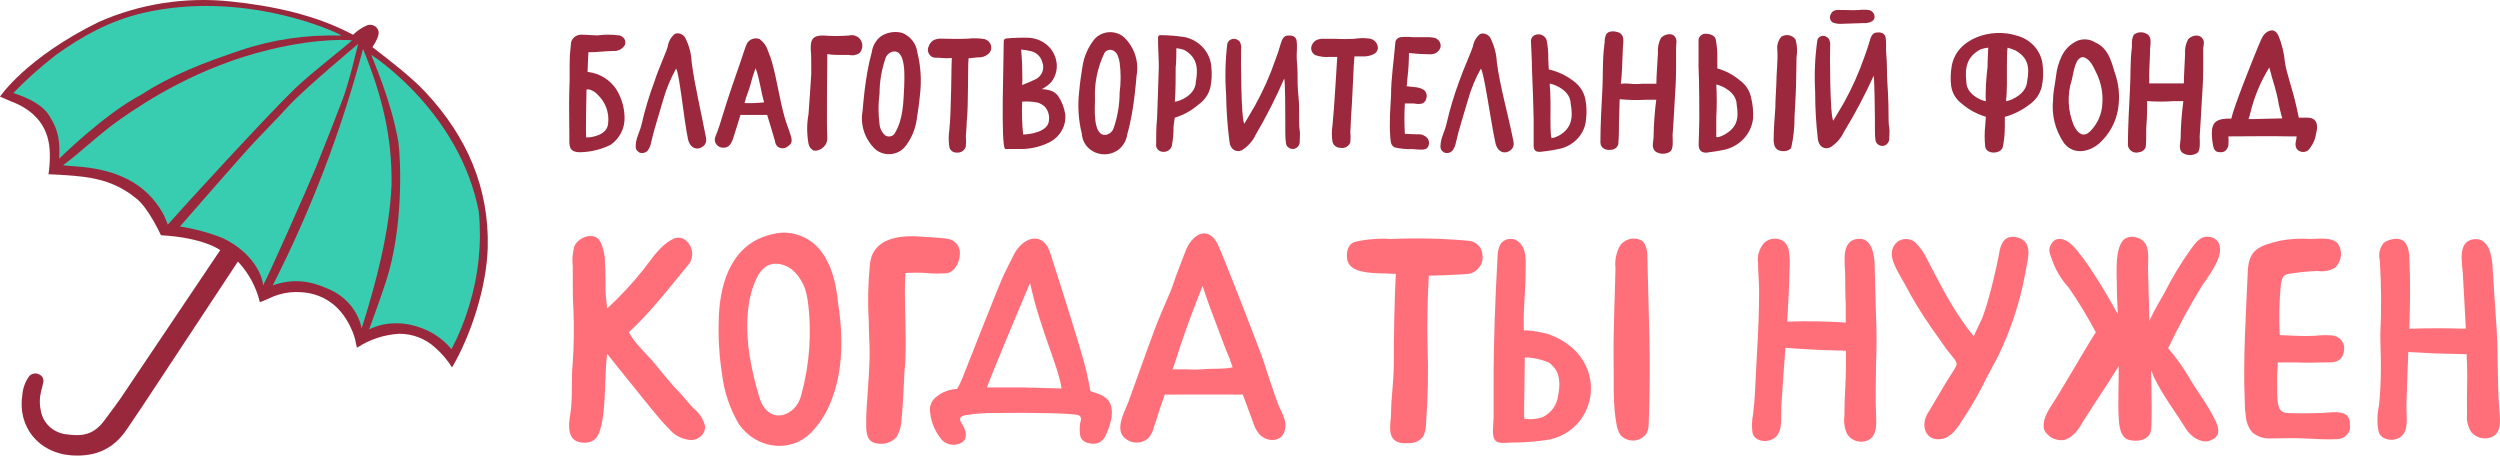 <?xml version="1.0" encoding="UTF-8"?> <svg xmlns="http://www.w3.org/2000/svg" width="246" height="45" viewBox="0 0 246 45" fill="none"><path d="M162.098 25.16C162.098 24.675 161.952 23.773 161.364 23.586C160.998 23.445 160.588 23.437 160.217 23.566C159.845 23.694 159.537 23.948 159.352 24.279C159.015 24.939 158.881 25.674 158.963 26.402C158.963 27.172 158.728 33.013 158.78 35.192C158.831 37.37 158.662 39.624 159.073 41.782C159.125 42.143 159.255 42.49 159.455 42.802C159.617 42.989 159.825 43.136 160.06 43.231C160.296 43.325 160.552 43.364 160.807 43.345C161.062 43.325 161.308 43.247 161.524 43.117C161.74 42.987 161.92 42.81 162.047 42.6C162.179 42.309 162.241 41.994 162.231 41.678C162.304 39.916 162.333 38.147 162.333 36.378C162.333 34.297 162.289 32.215 162.223 30.134C162.184 28.493 162.142 26.835 162.098 25.16Z" fill="#FF6F7A"></path><path d="M107.966 38.717L107.298 38.481C107.298 38.481 107.027 37.038 106.88 36.434C106.314 34.096 103.723 26.077 103.312 24.808C102.688 22.886 100.867 23.157 99.853 24.884C99.729 25.085 98.884 26.826 98.774 27.041C98.422 27.735 95.324 35.63 94.656 37.315C94.515 37.642 94.355 37.962 94.178 38.273C94.015 38.277 93.853 38.296 93.694 38.328C93.127 38.424 92.599 38.664 92.167 39.022C91.944 39.184 91.768 39.395 91.653 39.638C91.537 39.88 91.487 40.145 91.506 40.409C91.572 41.368 91.92 42.291 92.512 43.073C92.658 43.298 92.867 43.482 93.115 43.604C93.363 43.726 93.642 43.782 93.921 43.767C94.355 43.718 94.883 43.552 95.001 43.073C95.302 41.901 93.664 41.131 95.001 40.853C95.992 40.693 96.998 40.621 98.003 40.638H98.356C101.05 40.597 105.859 40.638 106.19 40.888C106.52 41.138 106.307 41.478 106.285 41.637C106.228 42.031 106.228 42.43 106.285 42.823C106.388 43.649 107.614 43.795 108.099 43.573C108.387 43.434 108.619 43.21 108.759 42.934C109.251 41.922 109.883 40.097 108.869 39.202C108.605 38.986 108.298 38.821 107.966 38.717ZM100.786 38.127C98.928 38.127 97.115 38.127 97.115 38.127C97.732 36.4 101.359 27.832 101.359 27.832C102.291 32.258 104.149 36.046 104.457 38.224C104.171 38.224 102.379 38.162 100.786 38.127Z" fill="#FF6F7A"></path><path d="M125.895 40.076C125.506 39.202 124.426 35.824 124.162 35.033C123.354 32.875 120.403 25.258 119.852 24.093C119.023 22.338 117.562 22.754 116.739 24.495C116.644 24.703 116.005 26.445 115.91 26.66C115.631 27.353 115.455 27.985 115.176 28.678C114.647 29.92 114.096 31.155 113.619 32.417C113.002 34.041 111.343 38.73 111.013 39.604C110.682 40.478 109.919 41.796 110.381 42.74C110.508 42.953 110.684 43.136 110.898 43.273C111.111 43.411 111.356 43.5 111.612 43.534C111.868 43.567 112.128 43.544 112.374 43.467C112.619 43.389 112.841 43.259 113.024 43.087C113.289 42.767 113.472 42.395 113.56 41.998C113.737 41.408 114.588 38.841 114.61 38.827C114.632 38.813 122.246 38.827 122.297 38.827L123.376 41.755C123.493 42.111 123.68 42.443 123.927 42.733C124.566 43.427 125.829 43.565 126.306 42.663C126.503 42.242 126.542 41.77 126.416 41.325C126.281 40.895 126.107 40.477 125.895 40.076ZM121.262 36.163C121.254 36.167 121.245 36.169 121.236 36.169C121.227 36.169 121.219 36.167 121.211 36.163C120.249 36.351 119.25 36.233 118.274 36.344C117.785 36.376 117.294 36.376 116.805 36.344C116.328 36.344 115.858 36.344 115.381 36.344C115.689 35.511 115.939 34.672 116.218 33.833C116.864 31.918 117.584 30.017 118.333 28.137C118.81 29.615 119.36 31.072 119.918 32.521C120.168 33.167 120.388 33.819 120.653 34.464C120.891 34.991 121.097 35.531 121.269 36.08C121.278 36.093 121.282 36.108 121.28 36.123C121.279 36.138 121.273 36.152 121.262 36.163Z" fill="#FF6F7A"></path><path d="M184.616 31.564C184.543 29.74 184.528 27.978 184.469 26.153C184.469 25.21 184.22 23.378 182.854 23.496C181.129 23.628 181.54 25.827 181.562 26.916C181.584 28.006 181.562 28.963 181.621 29.983V31.738C179.703 31.61 177.779 31.58 175.857 31.648C175.967 29.976 176.055 28.304 176.085 26.625C176.14 25.959 176.118 25.289 176.019 24.627C175.96 24.311 175.801 24.018 175.564 23.788C175.284 23.576 174.931 23.468 174.573 23.484C174.214 23.501 173.875 23.641 173.618 23.878C173.366 24.154 173.18 24.477 173.073 24.827C172.965 25.176 172.938 25.543 172.994 25.904C172.994 26.771 173.082 27.638 173.097 28.505C173.097 30.586 173.016 32.612 172.891 34.658C172.803 36.004 172.766 37.357 172.686 38.709C172.641 39.403 172.59 40.097 172.502 40.756C172.384 41.358 172.364 41.973 172.443 42.58C172.664 43.607 174.499 43.732 175.035 42.58C175.38 41.887 175.233 40.728 175.285 39.937C175.402 38.03 175.549 36.129 175.688 34.221C176.826 34.325 177.979 34.367 179.132 34.436C179.132 34.436 180.6 34.485 181.643 34.513C181.643 34.977 181.643 35.442 181.643 35.9C181.643 37.662 181.481 39.105 181.488 40.971C181.412 41.556 181.503 42.151 181.753 42.691C181.909 42.959 182.148 43.176 182.438 43.311C182.728 43.446 183.055 43.494 183.375 43.448C184.763 43.239 184.645 41.776 184.601 40.735C184.528 39.105 184.601 37.475 184.601 35.879C184.653 34.45 184.675 33 184.616 31.564Z" fill="#FF6F7A"></path><path d="M218.058 25.952C218.646 24.814 218.675 23.51 217.427 23.309C216.553 23.163 216.105 23.815 215.599 24.488C214.628 25.843 213.767 27.264 213.022 28.741C212.508 29.622 211.935 30.621 211.502 31.571C211.443 29.642 211.392 27.79 211.363 26.334C211.363 25.404 211.642 23.843 210.393 23.42C208.022 22.629 208.264 26.008 208.294 27.998C208.294 28.977 208.352 29.941 208.389 30.912C207.258 28.831 205.151 25.307 203.874 24.093C203.191 23.441 202.361 23.26 201.906 23.919C201.451 24.578 201.708 24.925 201.906 25.522C202.253 26.543 202.815 27.486 203.558 28.297C204.541 29.719 205.436 31.195 206.238 32.716C206.179 32.626 203.602 37.107 202.339 39.153C201.796 40.034 200.871 41.158 201.143 42.275C201.298 42.609 201.56 42.888 201.892 43.073C202.224 43.258 202.609 43.341 202.993 43.309C203.793 43.198 204.461 42.379 204.814 41.741C205.166 41.103 207.236 38.05 208.485 36.025C208.485 37.724 208.396 40.076 208.485 41.144C208.543 42.414 208.822 43.114 209.52 43.295C210.217 43.475 211.524 43.392 211.664 42.282C211.759 41.533 211.73 39.188 211.664 36.399C211.796 36.725 211.921 37.093 212.082 37.377C212.86 38.959 214.197 40.735 215.085 42.178C215.555 42.955 216.553 43.607 217.324 43.392C218.55 43.052 218.389 42.185 217.985 41.366C217.038 39.459 216.37 38.827 215.246 36.878C214.688 35.959 214.052 35.085 213.345 34.263C214.36 32.127 215.493 30.044 216.737 28.019C217.231 27.362 217.673 26.671 218.058 25.952Z" fill="#FF6F7A"></path><path d="M66.83 38.578C65.971 37.725 65.185 36.684 64.407 35.755C63.629 34.825 62.403 33.729 61.874 32.689C62.595 32.029 63.279 31.334 63.922 30.608C65.428 28.943 67.38 26.445 67.814 25.96C68.055 25.61 68.158 25.191 68.106 24.776C68.053 24.362 67.849 23.978 67.527 23.691C67.345 23.52 67.106 23.414 66.85 23.391C66.594 23.369 66.338 23.43 66.125 23.566C64.914 24.218 64.15 25.453 63.357 26.466C62.261 27.845 61.056 29.144 59.752 30.351C59.752 30.351 59.576 28.894 59.583 28.617C59.583 27.736 59.583 26.848 59.532 25.96C59.55 25.206 59.392 24.457 59.069 23.767C58.468 22.713 56.867 23.351 56.507 24.26C56.335 24.901 56.285 25.566 56.36 26.223C56.36 26.681 56.36 27.132 56.36 27.611C56.36 28.52 56.36 29.421 56.419 30.323C56.5 32.141 56.478 33.961 56.353 35.776C56.191 37.226 56.368 39.168 56.133 40.625C55.927 41.867 55.714 43.58 57.535 43.566C58.394 43.566 58.834 43.074 59.062 42.276C59.686 40.125 59.437 37.177 59.745 34.811C60.626 35.921 61.5 37.031 62.403 38.127C63.306 39.224 64.826 41.221 65.853 42.22C66.115 42.542 66.447 42.805 66.828 42.992C67.208 43.179 67.627 43.285 68.056 43.303C68.416 43.285 68.755 43.138 69.003 42.891C69.252 42.645 69.391 42.318 69.392 41.977C69.234 41.265 68.822 40.626 68.225 40.167C67.792 39.723 67.285 39.036 66.83 38.578Z" fill="#FF6F7A"></path><path d="M198.434 23.343C197.428 23.128 196.965 23.745 196.782 24.592C196.451 26.437 195.512 30.454 194.895 31.626C194.777 31.855 194.219 33.083 194.219 33.083C192.384 30.898 190.996 28.137 189.697 25.646C189.402 24.987 188.987 24.381 188.471 23.857C188.25 23.668 187.97 23.552 187.674 23.526C187.378 23.499 187.08 23.564 186.826 23.711C186.641 23.832 186.487 23.99 186.373 24.173C186.258 24.356 186.188 24.561 186.165 24.772C186.019 25.75 186.988 27.096 187.421 27.942C188.213 29.448 189.103 30.905 190.086 32.306C190.571 33 191.077 33.693 191.554 34.387C191.98 34.97 192.692 35.587 192.501 35.983C192.311 36.378 191.995 36.829 191.819 37.106C191.084 38.279 190.416 39.486 189.69 40.665C188.963 41.844 189.447 43.44 191.018 43.204C191.988 43.051 192.582 42.15 193.045 41.421C193.748 40.371 194.392 39.288 194.976 38.175C195.497 37.106 196.07 36.094 196.62 35.039C197.856 32.485 198.744 29.792 199.263 27.027C199.425 25.785 200.269 23.745 198.434 23.343Z" fill="#FF6F7A"></path><path d="M82.314 28.637C81.976 26.507 81.022 23.989 78.709 23.184C77.873 22.86 76.947 22.804 76.073 23.025C75.752 23.099 75.436 23.192 75.126 23.302C71.683 24.572 70.758 28.408 70.721 31.627C70.67 33.369 70.781 35.112 71.052 36.837C71.257 38.54 71.81 40.189 72.681 41.693C74.319 44.134 77.747 44.675 79.818 42.56C80.63 41.72 81.267 40.743 81.697 39.681C83.034 36.476 82.975 32.966 82.431 29.559C82.431 29.268 82.365 28.956 82.314 28.637ZM78.819 38.966C78.698 39.443 78.444 39.881 78.085 40.236C76.793 41.436 75.214 40.929 74.7 39.022C74.308 37.73 73.999 36.416 73.775 35.088C73.394 32.667 73.335 29.663 74.473 27.326C74.899 26.452 75.618 25.779 76.734 25.987C77.968 26.216 78.702 27.18 79.179 28.297C79.325 28.75 79.431 29.214 79.495 29.684C79.893 32.791 79.664 35.941 78.819 38.966Z" fill="#FF6F7A"></path><path d="M152.421 32.897C151.687 32.654 149.947 32.397 149.954 32.557C149.851 30.587 150.13 28.603 150.123 26.626C150.123 25.745 150.255 24.503 149.484 23.851C149.356 23.72 149.197 23.621 149.019 23.562C148.841 23.503 148.651 23.487 148.465 23.513C148.279 23.54 148.102 23.609 147.951 23.715C147.8 23.821 147.678 23.961 147.597 24.121C147.437 24.476 147.357 24.859 147.362 25.245C147.127 29.47 146.959 33.702 146.973 37.933C146.973 38.884 146.973 39.841 146.973 40.791C146.973 41.298 146.915 41.797 146.907 42.304C146.907 42.657 146.907 43.122 147.186 43.393C147.465 43.663 148.141 43.573 148.574 43.552C149.892 43.558 151.209 43.456 152.509 43.247C153.203 43.091 153.856 42.8 154.425 42.393C154.993 41.986 155.466 41.471 155.813 40.882C156.455 39.803 156.688 38.55 156.475 37.329C156.261 36.108 155.613 34.992 154.638 34.166C153.987 33.619 153.236 33.189 152.421 32.897ZM153.309 38.974C153.256 39.414 153.088 39.834 152.82 40.197C152.552 40.561 152.193 40.855 151.775 41.055C151.208 41.245 150.599 41.295 150.006 41.201C149.932 41.201 150.006 38.294 150.006 38.058C150.006 37.024 150.042 36.199 150.042 35.165C150.881 35.185 151.706 35.369 152.465 35.706C152.64 35.846 152.798 36.005 152.935 36.178C153.559 36.907 153.5 38.072 153.309 38.974Z" fill="#FF6F7A"></path><path d="M229.555 40.562C228.061 40.679 226.56 40.704 225.062 40.639C224.034 40.555 224.071 39.737 224.063 37.17C224.063 36.976 224.144 35.845 224.137 35.658C224.137 35.658 224.981 35.658 225.825 35.658C227.176 35.727 227.889 35.658 229.32 35.658C230.179 35.658 230.62 35.165 230.664 34.381C230.682 34.205 230.661 34.026 230.602 33.858C230.543 33.69 230.447 33.535 230.32 33.404C230.193 33.273 230.039 33.169 229.866 33.098C229.694 33.028 229.508 32.992 229.32 32.994C228.808 32.965 228.295 32.981 227.786 33.042C227.172 33.074 226.557 33.074 225.943 33.042L224.328 32.973C224.246 31.354 224.278 29.732 224.423 28.117C224.563 26.993 224.761 26.98 225.892 26.855C226.604 26.75 227.322 26.688 228.043 26.667C228.631 26.756 229.233 26.648 229.746 26.362C230.072 26.062 230.281 25.666 230.341 25.24C230.401 24.814 230.308 24.381 230.076 24.01C229.511 23.268 228.087 23.532 227.264 23.511C226.302 23.448 225.334 23.504 224.386 23.677C222.279 24.177 221.273 24.565 221.185 26.681C221.002 30.878 220.708 35.353 220.884 39.452C220.884 40.146 220.936 40.625 221.002 41.069C221.052 41.596 221.261 42.1 221.604 42.519C222.05 42.923 222.645 43.147 223.263 43.143C224.592 43.143 225.59 43.081 226.758 43.143C227.925 43.205 229.35 43.268 229.922 43.212C230.109 43.216 230.295 43.181 230.467 43.111C230.638 43.04 230.791 42.935 230.916 42.804C231.041 42.672 231.134 42.516 231.19 42.347C231.245 42.178 231.261 42 231.236 41.825C231.244 40.826 230.737 40.521 229.555 40.562Z" fill="#FF6F7A"></path><path d="M93.254 26.874C94.128 26.611 94.509 25.528 94.451 24.752C94.424 24.424 94.275 24.115 94.031 23.881C93.786 23.648 93.461 23.504 93.114 23.475C92.571 23.399 91.352 23.336 90.809 23.295C88.768 23.121 86.609 23.35 85.831 25.057C85.7 25.401 85.618 25.76 85.589 26.125C85.412 27.97 85.378 29.825 85.486 31.675C85.486 32.806 85.589 33.936 85.567 35.067C85.545 36.198 85.472 37.356 85.391 38.494C85.31 39.632 85.207 40.776 85.237 41.907C85.237 42.601 85.325 43.482 86.206 43.62C86.574 43.708 86.961 43.694 87.321 43.581C87.681 43.468 88 43.26 88.239 42.982C88.545 42.434 88.708 41.826 88.717 41.206C88.856 39.937 88.878 38.64 88.966 37.37C88.966 36.676 89.062 36.031 89.091 35.365C89.216 32.535 88.937 29.698 89.091 26.867C89.785 26.82 90.482 26.82 91.176 26.867C91.867 26.934 92.563 26.936 93.254 26.874Z" fill="#FF6F7A"></path><path d="M144.426 23.683C141.92 23.462 139.401 23.406 136.886 23.517C135.704 23.44 134.516 23.531 133.362 23.788C132.628 23.996 132.503 24.745 132.54 25.348C132.613 26.652 134.229 26.805 135.337 26.881C135.506 26.881 137.349 26.937 137.349 26.951C137.209 29.545 137.151 33.09 137.151 35.712C137.151 37.565 136.886 39.098 136.879 40.686C136.879 41.553 136.416 43.066 137.569 43.51C137.892 43.613 138.237 43.644 138.575 43.6C138.859 43.621 139.143 43.572 139.401 43.458C139.658 43.343 139.88 43.168 140.043 42.948C140.227 42.545 140.322 42.11 140.322 41.671C140.514 39.086 140.563 36.492 140.469 33.902C140.425 31.661 140.469 29.379 140.594 27.131C140.594 27.131 144.265 27.034 144.72 26.909C145.119 26.77 145.452 26.502 145.662 26.153C145.872 25.804 145.944 25.396 145.865 25.002C145.839 24.653 145.677 24.326 145.412 24.083C145.147 23.84 144.796 23.698 144.426 23.683Z" fill="#FF6F7A"></path><path d="M245.943 40.45C245.818 38.862 245.796 37.266 245.766 35.67C245.766 34.283 245.715 32.84 245.605 31.432C245.465 29.642 245.385 27.915 245.26 26.132C245.194 25.209 244.907 23.426 243.52 23.53C241.78 23.655 242.272 25.813 242.338 26.881C242.404 27.95 242.455 28.886 242.507 29.885L242.639 32.348C240.818 32.285 238.828 32.285 237.081 32.348C237.154 30.003 237.191 27.665 237.081 25.334C237.071 25.102 237.044 24.87 237 24.64C236.817 23.787 236.31 23.253 235.15 23.607C234.932 23.667 234.73 23.768 234.555 23.905C234.36 24.141 234.224 24.417 234.158 24.71C234.092 25.003 234.097 25.307 234.174 25.598C234.323 28.016 234.34 30.441 234.225 32.861C234.225 34.047 234.298 35.24 234.276 36.427C234.276 37.419 234.21 38.896 234.093 39.895C233.906 40.74 233.891 41.611 234.049 42.462C234.306 43.482 236.149 43.607 236.64 42.462C236.956 41.768 236.773 40.63 236.795 39.847C236.839 38.112 236.912 36.378 236.978 34.637C237.852 34.692 238.726 34.727 239.599 34.776C239.599 34.776 241.604 34.824 242.609 34.852H242.72C242.72 35.143 242.72 35.435 242.756 35.719C242.815 37.446 242.712 38.868 242.756 40.693C242.696 41.272 242.808 41.856 243.079 42.379C243.252 42.643 243.502 42.854 243.799 42.986C244.096 43.117 244.428 43.164 244.753 43.121C246.207 42.906 246.031 41.477 245.943 40.45Z" fill="#FF6F7A"></path><path d="M122.442 12.182L123.478 10.411C124.286 8.963 124.96 7.452 125.493 5.894C125.689 5.38 125.867 4.867 126.016 4.327C126.119 3.972 126.277 3.538 126.66 3.503C127.042 3.468 127.528 3.503 127.593 4.034C127.658 4.566 127.593 5.026 127.593 5.522C127.593 6.018 127.677 6.594 127.677 7.125C127.677 7.913 127.677 8.701 127.77 9.489C127.863 10.278 127.817 11.039 127.835 11.819C127.835 12.164 127.835 12.5 127.891 12.837C127.947 13.174 127.891 13.598 127.891 13.917C127.901 14.068 127.86 14.217 127.774 14.345C127.689 14.472 127.563 14.57 127.416 14.626C127.322 14.655 127.222 14.665 127.124 14.653C127.026 14.642 126.931 14.61 126.847 14.56C126.764 14.511 126.692 14.444 126.639 14.365C126.586 14.286 126.551 14.196 126.538 14.103C126.493 13.765 126.472 13.425 126.473 13.085C126.473 12.695 126.473 12.306 126.473 11.916C126.473 11.03 126.473 8.143 126.37 7.727C125.549 9.62 124.612 11.465 123.562 13.253C123.273 13.878 122.8 14.41 122.2 14.785C121.63 15.033 121.089 14.706 120.987 14.006C120.785 12.454 120.673 10.893 120.651 9.33C120.529 7.662 120.567 5.988 120.763 4.327C120.782 4.24 120.82 4.159 120.874 4.088C120.928 4.016 120.997 3.956 121.077 3.911C121.157 3.866 121.245 3.837 121.337 3.827C121.429 3.816 121.523 3.823 121.612 3.848C121.78 3.903 121.924 4.009 122.022 4.149C122.117 4.359 122.152 4.588 122.125 4.814C122.097 5.496 122.106 11.703 122.442 12.182Z" fill="#9B283D"></path><path d="M183.942 0.996C184.106 1.043 184.247 1.143 184.341 1.279C184.435 1.415 184.475 1.578 184.455 1.74C184.427 1.868 184.355 1.983 184.25 2.067C183.991 2.23 183.681 2.302 183.372 2.271L181.282 2.342C180.965 2.37 180.646 2.328 180.349 2.218C180.226 2.139 180.135 2.021 180.092 1.886C180.05 1.75 180.058 1.605 180.116 1.474C180.167 1.323 180.264 1.191 180.396 1.093C180.577 0.996 180.787 0.958 180.993 0.987H181.674C182.091 1.009 182.508 1.009 182.925 0.987C183.262 0.941 183.605 0.944 183.942 0.996Z" fill="#9B283D"></path><path d="M157.854 4.556C157.854 4.441 157.854 4.326 157.9 4.219C157.874 3.914 157.936 3.608 158.078 3.334C158.311 3.024 158.852 3.05 159.207 3.166C159.925 3.414 159.72 4.157 159.692 4.698C159.645 5.583 159.617 7.354 159.487 8.24C159.796 8.203 160.11 8.203 160.42 8.24C160.807 8.28 161.198 8.28 161.586 8.24C162.053 8.24 162.986 8.24 162.986 8.24C162.986 7.496 163.107 5.973 163.144 5.202C163.096 4.699 163.196 4.193 163.434 3.741C163.685 3.431 164.413 3.174 164.759 3.546C165.104 3.918 164.908 4.352 164.926 4.706C164.926 5.406 164.926 6.097 164.926 6.796C164.926 7.912 164.843 9.037 164.777 10.153C164.712 11.268 164.675 12.11 164.581 13.305C164.581 13.677 164.703 14.696 164.329 14.926C164.123 15.06 163.879 15.131 163.629 15.131C163.38 15.131 163.136 15.06 162.93 14.926C162.454 14.572 162.696 13.961 162.715 13.491C162.715 12.411 162.827 10.897 162.976 9.816C162.976 9.816 162.249 9.816 161.997 9.816C161.122 9.863 160.246 9.845 159.375 9.763C159.375 9.896 159.319 11.454 159.309 12.021C159.3 12.588 159.309 13.385 159.253 14.014C159.259 14.189 159.195 14.361 159.074 14.493C158.953 14.626 158.784 14.711 158.6 14.731C158.031 14.846 157.48 14.581 157.48 14.014C157.48 12.305 157.592 10.259 157.686 8.559C157.742 7.319 157.676 5.911 157.854 4.556Z" fill="#9B283D"></path><path d="M70.375 13.5C70.693 12.738 70.926 11.95 71.168 11.162C71.7 9.435 72.27 7.779 72.867 6.079C73.221 5.06 73.333 4.608 73.52 4.245C73.638 4.051 73.825 3.904 74.047 3.829C74.269 3.754 74.513 3.757 74.733 3.838C75.129 4.121 75.417 4.519 75.554 4.972C75.722 5.358 75.863 5.754 75.974 6.158C76.468 7.929 76.702 9.745 77.206 11.543C77.383 12.171 77.607 12.676 77.803 13.314C77.999 13.951 77.887 14.146 77.523 14.403C77.381 14.524 77.196 14.591 77.005 14.591C76.814 14.591 76.629 14.524 76.487 14.403C76.354 14.249 76.273 14.061 76.254 13.863C76.207 13.641 75.489 11.312 75.489 11.312C74.938 11.312 73.483 11.312 72.857 11.312C72.857 11.312 72.307 13.136 72.13 13.65C71.952 14.164 71.71 14.536 71.197 14.536C71.062 14.541 70.929 14.515 70.807 14.46C70.686 14.406 70.581 14.324 70.5 14.222C70.419 14.12 70.365 14.001 70.344 13.875C70.322 13.749 70.333 13.621 70.375 13.5ZM74.35 6.707C74.136 7.269 73.958 7.843 73.819 8.425C73.678 8.903 73.604 9.045 73.445 9.515C73.389 9.683 73.259 10.143 73.259 10.143C73.903 10.164 74.549 10.141 75.19 10.072C74.873 9.036 74.742 7.708 74.35 6.707Z" fill="#9B283D"></path><path d="M138.995 14.669C138.398 14.696 137.801 14.639 137.222 14.501C136.877 14.288 136.849 14.058 136.802 13.465C136.699 12.163 136.802 10.737 136.877 9.444C136.877 7.673 137.166 5.902 137.297 4.228C137.296 4.094 137.346 3.963 137.436 3.86C137.526 3.756 137.652 3.686 137.791 3.661C138.203 3.618 138.62 3.618 139.032 3.661C139.443 3.661 139.863 3.661 140.282 3.661C140.596 3.642 140.911 3.669 141.216 3.741C141.408 3.813 141.568 3.948 141.664 4.122C141.76 4.296 141.786 4.497 141.738 4.689C141.669 4.886 141.535 5.057 141.354 5.175C141.174 5.293 140.959 5.353 140.74 5.344C140.038 5.34 139.337 5.298 138.64 5.22C138.64 6.049 138.59 6.876 138.491 7.7C138.491 7.956 138.416 8.488 138.416 8.488L139.349 8.585C139.638 8.618 139.914 8.719 140.152 8.877C140.257 8.983 140.331 9.113 140.366 9.255C140.4 9.397 140.394 9.545 140.348 9.683C140.33 9.788 140.287 9.886 140.222 9.972C140.157 10.058 140.073 10.129 139.975 10.179C139.7 10.25 139.41 10.25 139.135 10.179H138.64H138.239C138.178 11.176 138.178 12.175 138.239 13.172L139.461 13.217C139.653 13.196 139.848 13.223 140.026 13.294C140.204 13.366 140.36 13.479 140.478 13.624C140.569 13.756 140.618 13.909 140.618 14.067C140.618 14.224 140.569 14.378 140.478 14.51C140.245 14.784 139.863 14.722 139.545 14.713L138.995 14.669Z" fill="#9B283D"></path><path d="M56.062 5.928C56.062 5.415 56.127 4.892 56.174 4.378C56.173 4.25 56.199 4.122 56.251 4.004C56.303 3.885 56.379 3.777 56.476 3.687C56.572 3.597 56.687 3.526 56.813 3.479C56.94 3.432 57.074 3.41 57.21 3.413C57.732 3.413 58.255 3.475 58.778 3.484C59.495 3.387 60.224 3.387 60.942 3.484C61.042 3.505 61.136 3.544 61.22 3.601C61.303 3.657 61.373 3.729 61.426 3.811C61.48 3.894 61.514 3.986 61.529 4.082C61.544 4.178 61.538 4.276 61.511 4.37C61.411 4.577 61.246 4.749 61.04 4.865C60.833 4.981 60.594 5.033 60.354 5.016C59.589 5.016 58.638 5.158 57.9 5.14C57.9 5.14 57.807 6.911 57.816 7.071C58.135 7.114 58.447 7.188 58.749 7.292C59.245 7.478 59.697 7.757 60.075 8.113C60.454 8.469 60.752 8.895 60.952 9.364C61.278 10.062 61.449 10.815 61.455 11.578C61.469 12.09 61.355 12.598 61.121 13.06C60.888 13.522 60.542 13.925 60.112 14.235C59.182 14.703 58.15 14.958 57.098 14.979C55.969 14.979 56.016 14.394 56.025 13.482C56.025 11.897 55.969 10.321 56.025 8.744C56.081 7.806 56.034 6.867 56.062 5.928ZM57.695 13.527C58.348 13.527 59.776 13.252 59.841 12.127C59.903 11.61 59.84 11.086 59.658 10.595C59.475 10.104 59.177 9.659 58.787 9.293C58.572 9.045 58.022 8.7 57.714 8.815C57.714 8.815 57.602 13.527 57.695 13.527Z" fill="#9B283D"></path><path d="M151.555 14.943C151.154 14.943 150.911 14.864 150.911 14.297C150.911 14.297 150.911 12.295 150.911 11.729C150.911 11.312 150.809 7.947 150.743 6.69C150.743 5.804 150.678 4.989 150.65 4.139C150.635 4.052 150.64 3.962 150.663 3.877C150.686 3.791 150.727 3.71 150.784 3.64C150.84 3.569 150.911 3.511 150.993 3.467C151.074 3.424 151.164 3.396 151.256 3.387C151.458 3.357 151.664 3.399 151.835 3.503C152.007 3.607 152.133 3.767 152.189 3.953C152.312 4.557 152.365 5.172 152.348 5.786C152.348 6.008 152.404 6.831 152.404 6.831C153.273 7.031 154.085 7.408 154.783 7.938C155.415 8.376 155.848 9.025 155.996 9.754C156.124 10.393 156.149 11.047 156.071 11.693C156.031 12.378 155.762 13.033 155.302 13.562C154.842 14.091 154.215 14.466 153.514 14.633C152.712 14.802 152.106 14.89 151.555 14.943ZM152.488 8.231C152.581 9.231 152.581 10.639 152.563 11.631C152.563 11.985 152.563 13.119 152.637 13.509C152.637 13.695 153.207 13.447 153.403 13.34C154.653 12.632 154.811 11.569 154.55 10.161C154.513 8.966 153.132 8.355 152.544 8.231H152.488Z" fill="#9B283D"></path><path d="M167.893 15.023C167.492 15.023 167.147 14.873 167.147 14.209C167.147 14.209 167.212 12.225 167.212 11.658C167.212 11.242 167.212 7.877 167.137 6.619C167.137 5.734 167.137 4.919 167.137 4.069C167.126 3.98 167.133 3.891 167.158 3.805C167.183 3.719 167.226 3.638 167.284 3.568C167.342 3.498 167.414 3.44 167.497 3.397C167.579 3.353 167.669 3.326 167.763 3.316C168.154 3.316 168.742 3.431 168.826 3.874C168.942 4.458 168.995 5.051 168.985 5.645C168.985 5.867 168.985 6.734 168.985 6.734C169.785 6.957 170.524 7.344 171.15 7.868C171.777 8.304 172.199 8.955 172.325 9.683C172.482 10.331 172.541 10.995 172.503 11.658C172.427 12.363 172.13 13.03 171.651 13.573C171.172 14.116 170.533 14.51 169.815 14.705C169.181 14.843 168.539 14.949 167.893 15.023ZM168.882 8.311C168.943 9.393 168.943 10.478 168.882 11.561C168.882 11.915 168.882 13.049 168.882 13.438C168.882 13.624 169.451 13.376 169.647 13.27C170.916 12.562 171.122 11.72 170.888 10.277C170.87 9.09 169.479 8.435 168.882 8.311Z" fill="#9B283D"></path><path d="M116.63 3.661C117.332 3.827 117.961 4.201 118.422 4.731C118.884 5.26 119.155 5.915 119.196 6.601C119.266 7.248 119.237 7.901 119.112 8.541C118.957 9.255 118.524 9.887 117.899 10.312C117.24 10.887 116.456 11.319 115.603 11.578C115.603 11.578 115.473 12.304 115.473 12.535C115.482 13.149 115.425 13.764 115.305 14.368C115.25 14.555 115.124 14.716 114.952 14.82C114.78 14.925 114.573 14.966 114.372 14.934C114.279 14.925 114.189 14.897 114.108 14.854C114.027 14.81 113.956 14.752 113.899 14.681C113.842 14.611 113.801 14.53 113.778 14.444C113.755 14.359 113.751 14.269 113.765 14.182C113.765 13.296 113.765 12.481 113.858 11.631C113.914 10.365 114.008 7.009 114.026 6.584C114.045 6.158 113.924 4.308 113.952 3.661C113.953 3.633 113.96 3.606 113.972 3.58C113.985 3.555 114.002 3.532 114.024 3.513C114.046 3.494 114.071 3.48 114.099 3.47C114.126 3.461 114.156 3.456 114.185 3.457C115.004 3.463 115.822 3.531 116.63 3.661ZM117.665 8.089C117.927 6.646 117.777 5.618 116.518 4.91C116.271 4.823 116.014 4.766 115.753 4.742C115.753 5.131 115.753 6.265 115.687 6.61C115.687 7.611 115.687 9.01 115.603 10.011C116.2 9.94 117.581 9.32 117.665 8.133V8.089Z" fill="#9B283D"></path><path d="M104.826 11.277C104.733 10.629 104.495 10.006 104.126 9.453C103.982 9.261 103.794 9.104 103.575 8.992C103.28 8.87 102.964 8.798 102.642 8.78H102.493C102.843 8.604 103.158 8.374 103.426 8.098C103.684 7.774 103.861 7.397 103.942 6.998C104.022 6.599 104.006 6.188 103.893 5.796C103.739 5.215 103.39 4.697 102.898 4.322C102.406 3.946 101.799 3.733 101.168 3.714C100.446 3.696 99.723 3.719 99.003 3.785C98.939 3.792 98.879 3.821 98.837 3.867C98.793 3.913 98.77 3.972 98.77 4.033C98.77 5.902 98.462 14.226 98.901 14.66C98.901 14.66 99.451 14.66 100.646 14.66C101.608 14.632 102.55 14.383 103.389 13.934C103.866 13.663 104.253 13.27 104.507 12.801C104.761 12.331 104.872 11.803 104.826 11.277ZM100.571 6.185C100.571 5.911 100.478 4.875 100.478 4.875C100.792 4.905 101.103 4.956 101.411 5.025C101.685 5.086 101.937 5.217 102.138 5.404C102.338 5.592 102.481 5.828 102.549 6.088C102.678 6.386 102.691 6.717 102.587 7.023C102.483 7.33 102.268 7.591 101.98 7.762C101.525 7.985 101.058 8.186 100.58 8.364C100.636 7.974 100.562 6.495 100.571 6.185ZM103.212 11.879C103.137 12.96 101.345 13.234 100.674 13.234C100.569 12.16 100.538 11.08 100.58 10.002C101.099 9.964 101.62 9.997 102.129 10.099C102.387 10.188 102.622 10.327 102.82 10.507C102.981 10.697 103.1 10.918 103.167 11.154C103.235 11.39 103.25 11.637 103.212 11.879Z" fill="#9B283D"></path><path d="M209.778 4.653C209.778 4.538 209.778 4.432 209.778 4.317C209.763 4.012 209.824 3.709 209.955 3.431C210.106 3.303 210.293 3.219 210.493 3.189C210.694 3.159 210.899 3.185 211.084 3.263C211.812 3.511 211.597 4.255 211.569 4.795C211.569 5.68 211.439 7.221 211.485 8.204H214.891C214.891 7.46 214.984 6.105 215.012 5.335C214.969 4.835 215.069 4.333 215.302 3.883C215.553 3.564 216.235 3.307 216.636 3.688C217.037 4.069 216.785 4.485 216.794 4.839C216.794 5.539 216.794 6.238 216.794 6.929C216.794 8.054 216.701 9.17 216.636 10.285C216.571 11.401 216.533 12.242 216.449 13.447C216.449 13.81 216.561 14.828 216.197 15.059C215.989 15.191 215.744 15.261 215.493 15.261C215.242 15.261 214.997 15.191 214.788 15.059C214.312 14.695 214.564 14.085 214.574 13.624C214.574 12.544 214.695 11.02 214.844 9.949C214.844 9.949 214.107 9.949 213.911 9.949C213.035 10.013 212.156 10.013 211.28 9.949C211.28 10.073 211.28 11.64 211.215 12.198C211.149 12.756 211.215 13.633 211.159 14.253C211.167 14.427 211.105 14.599 210.986 14.732C210.866 14.865 210.698 14.95 210.515 14.97C210.39 15.013 210.257 15.028 210.125 15.013C209.994 14.998 209.868 14.954 209.758 14.884C209.648 14.814 209.557 14.721 209.492 14.611C209.427 14.501 209.391 14.378 209.386 14.253C209.386 12.552 209.507 10.436 209.591 8.736C209.666 7.425 209.6 6.008 209.778 4.653Z" fill="#9B283D"></path><path d="M227.06 11.579H226.202L225.969 10.498C225.577 8.727 225.036 7.354 224.84 6.159C224.763 5.248 224.546 4.353 224.196 3.502C223.972 3.051 223.655 2.829 223.132 3.113C222.61 3.396 222.451 4.051 222.199 4.583C221.788 5.566 219.773 10.569 219.568 11.667C219.255 11.655 218.942 11.676 218.635 11.729C218.112 11.844 217.646 12.066 217.646 13.057C217.643 13.525 217.694 13.991 217.795 14.448C217.907 14.908 218.168 14.997 218.597 14.979C219.027 14.961 219.25 14.554 219.278 14.244C219.295 13.97 219.295 13.695 219.278 13.421C221.322 13.421 223.356 13.376 225.306 13.421C225.362 13.421 225.754 13.421 225.987 13.421C225.98 13.582 225.955 13.742 225.913 13.899C225.819 14.324 225.913 14.705 226.258 14.864C226.345 14.911 226.442 14.941 226.541 14.952C226.641 14.963 226.742 14.955 226.838 14.928C226.935 14.902 227.025 14.858 227.103 14.798C227.181 14.738 227.246 14.664 227.294 14.581C227.63 14.15 227.842 13.643 227.91 13.111C228.143 12.252 227.947 11.579 227.06 11.579ZM224.578 11.649C223.841 11.649 222.003 11.729 221.257 11.72C221.331 11.524 221.39 11.323 221.434 11.118C221.808 9.542 222.437 8.03 223.3 6.637C223.655 8.081 224 8.816 224.233 10.294C224.336 10.799 224.578 11.658 224.578 11.658V11.649Z" fill="#9B283D"></path><path d="M201.007 6.513C200.966 5.82 200.696 5.155 200.236 4.615C199.775 4.075 199.147 3.685 198.441 3.503C195.94 2.697 192.507 3.777 192.049 6.505C191.933 7.148 191.914 7.804 191.993 8.453C192.04 8.801 192.159 9.136 192.343 9.44C192.527 9.744 192.773 10.011 193.066 10.224C193.742 10.801 194.541 11.233 195.408 11.49C195.408 11.49 195.352 12.19 195.343 12.376C195.273 13.056 195.273 13.741 195.343 14.422C195.446 15.236 196.939 15.183 197.088 14.422C197.213 13.776 197.276 13.121 197.275 12.464V11.499C198.165 11.252 198.993 10.836 199.71 10.277C200.327 9.848 200.756 9.217 200.914 8.506C201.052 7.85 201.083 7.178 201.007 6.513ZM195.408 9.967C194.821 9.852 193.486 9.232 193.486 8.037C193.328 6.602 193.561 5.575 194.867 4.866C195.116 4.774 195.376 4.714 195.642 4.689C195.642 5.088 195.558 6.212 195.576 6.567C195.455 7.567 195.343 8.967 195.408 9.967ZM199.467 8.037C199.374 9.232 197.993 9.852 197.396 9.967C197.499 8.967 197.489 7.567 197.48 6.567C197.48 6.212 197.48 5.088 197.545 4.689C197.81 4.764 198.068 4.855 198.32 4.964C199.579 5.681 199.729 6.611 199.467 8.037Z" fill="#9B283D"></path><path d="M208.407 10.799C208.19 12.046 207.559 13.194 206.606 14.076C205.402 15.121 203.909 15.156 203.098 14.076C202.232 12.813 201.853 11.305 202.025 9.807C202.025 9.028 202.221 8.257 202.314 7.478C202.386 6.801 202.575 6.14 202.874 5.521C203.186 4.85 203.742 4.309 204.441 3.998C204.726 3.891 205.034 3.851 205.338 3.884C205.643 3.916 205.934 4.019 206.186 4.184C207.381 4.715 207.716 5.866 208.052 7.018C208.505 8.23 208.627 9.53 208.407 10.799ZM203.881 7.806C203.389 9.305 203.458 10.919 204.077 12.375C204.497 13.199 205.011 13.509 205.617 12.977C206.37 12.243 206.814 11.273 206.867 10.25C206.958 9.185 206.752 8.116 206.27 7.15C206.018 6.628 205.729 5.928 205.15 5.672C204.217 5.3 204.003 7.328 203.881 7.806Z" fill="#9B283D"></path><path d="M66.522 6.761C65.986 7.73 65.563 8.752 65.262 9.808C64.861 11.216 64.394 12.606 64.067 14.032C64.024 14.305 63.915 14.565 63.75 14.793C63.656 14.913 63.522 15 63.369 15.038C63.217 15.077 63.055 15.066 62.91 15.006C62.565 14.784 62.509 14.572 62.575 14.067C62.658 13.412 63.013 12.836 63.144 12.181C63.474 10.755 63.898 9.35 64.413 7.974C64.777 6.797 65.654 4.937 65.71 4.547C65.781 4.091 66.015 3.672 66.372 3.361C66.68 3.148 67.24 3.361 67.417 3.706C67.808 4.463 68.027 5.29 68.061 6.132C68.36 8.417 68.994 11.039 69.405 13.217C69.479 13.598 69.629 14.005 69.218 14.377C68.63 14.847 67.912 14.625 67.697 13.686C67.287 11.738 66.829 6.983 66.522 6.761Z" fill="#9B283D"></path><path d="M145.714 6.761C145.174 7.728 144.751 8.75 144.454 9.807C144.053 11.215 143.586 12.605 143.26 14.031C143.216 14.305 143.107 14.565 142.943 14.793C142.848 14.913 142.714 14.999 142.562 15.038C142.409 15.076 142.248 15.065 142.103 15.005C141.758 14.784 141.692 14.571 141.767 14.067C141.851 13.411 142.205 12.836 142.336 12.18C142.663 10.755 143.084 9.35 143.596 7.974C143.997 6.814 144.837 4.954 144.939 4.564C145.007 4.107 145.241 3.687 145.602 3.378C145.91 3.165 146.47 3.378 146.647 3.723C147.033 4.482 147.252 5.308 147.291 6.15C147.589 8.434 148.42 11.383 148.858 13.597C148.933 13.978 149.082 14.385 148.672 14.757C148.084 15.227 147.365 15.005 147.151 14.067C146.703 12.065 146.022 6.982 145.714 6.761Z" fill="#9B283D"></path><path d="M90.531 9.285C90.456 10.126 90.326 10.967 90.204 11.773C90.071 12.699 89.703 13.58 89.131 14.341C88.967 14.568 88.754 14.758 88.505 14.899C88.257 15.041 87.98 15.129 87.692 15.159C87.404 15.19 87.113 15.161 86.838 15.075C86.563 14.989 86.311 14.847 86.099 14.66C85.6 14.172 85.229 13.58 85.016 12.931C84.804 12.281 84.756 11.593 84.876 10.923C84.988 9.63 85.119 8.337 85.352 7.062C85.464 6.407 85.613 5.751 85.791 5.105C85.868 4.525 86.167 3.993 86.63 3.608C86.935 3.395 87.286 3.251 87.658 3.187C88.03 3.122 88.413 3.139 88.777 3.236C89.176 3.4 89.524 3.66 89.784 3.991C90.045 4.322 90.209 4.712 90.26 5.123C90.602 6.485 90.693 7.893 90.531 9.285ZM86.546 9.223C86.412 10.207 86.412 11.205 86.546 12.19C86.571 12.622 86.771 13.029 87.106 13.323C87.18 13.371 87.264 13.405 87.352 13.421C87.439 13.437 87.53 13.436 87.618 13.418C87.705 13.4 87.788 13.365 87.86 13.315C87.933 13.265 87.994 13.201 88.039 13.128C88.888 11.729 88.888 10.091 88.972 8.55C88.972 7.886 89.243 4.822 87.853 5.078C87.675 5.124 87.513 5.214 87.384 5.338C87.254 5.463 87.162 5.617 87.116 5.787C86.741 6.898 86.549 8.056 86.546 9.223Z" fill="#9B283D"></path><path d="M106.187 9.054C106.262 8.169 106.383 7.372 106.514 6.566C106.649 5.637 107.017 4.754 107.587 3.989C107.752 3.763 107.966 3.573 108.214 3.433C108.463 3.293 108.741 3.205 109.029 3.175C109.316 3.146 109.607 3.176 109.882 3.263C110.156 3.349 110.408 3.491 110.62 3.679C111.119 4.166 111.49 4.759 111.702 5.408C111.914 6.058 111.962 6.746 111.842 7.416C111.73 8.709 111.599 9.993 111.366 11.277C111.245 11.932 111.105 12.579 110.918 13.225C110.844 13.799 110.548 14.326 110.088 14.704C109.771 14.952 109.387 15.112 108.98 15.165C108.573 15.219 108.158 15.164 107.782 15.007C107.406 14.85 107.083 14.597 106.849 14.276C106.615 13.955 106.48 13.579 106.458 13.19C106.12 11.836 106.028 10.437 106.187 9.054ZM110.172 9.116C110.302 8.131 110.302 7.134 110.172 6.149C110.097 5.778 110.004 5.264 109.612 5.016C109.539 4.966 109.455 4.932 109.367 4.915C109.279 4.898 109.188 4.898 109.1 4.917C109.012 4.935 108.929 4.971 108.856 5.021C108.784 5.072 108.723 5.137 108.679 5.211C107.989 6.645 107.669 8.214 107.746 9.789C107.746 10.453 107.475 13.509 108.865 13.261C109.044 13.214 109.207 13.123 109.336 12.997C109.466 12.871 109.558 12.714 109.603 12.543C109.978 11.436 110.17 10.28 110.172 9.116Z" fill="#9B283D"></path><path d="M96.838 3.838C97.068 3.893 97.268 4.029 97.396 4.218C97.524 4.407 97.572 4.636 97.529 4.857C97.484 5.039 97.38 5.204 97.23 5.326C97.096 5.439 96.939 5.524 96.769 5.579C96.6 5.634 96.42 5.656 96.241 5.645L95.308 5.734C95.215 6.46 95.308 10.347 95.131 11.933C95.131 12.313 95.066 13.013 95.038 13.394C95.07 13.73 95.07 14.068 95.038 14.403C94.991 14.597 94.869 14.768 94.696 14.881C94.523 14.994 94.312 15.042 94.105 15.014C93.937 15.014 93.775 14.957 93.648 14.853C93.522 14.749 93.439 14.605 93.414 14.448C93.33 13.899 93.33 13.341 93.414 12.792C93.619 10.976 93.61 6.106 93.657 5.707C93.312 5.74 92.965 5.74 92.621 5.707C92.098 5.618 92.07 5.769 91.688 5.583C91.514 5.474 91.388 5.309 91.333 5.118C91.278 4.928 91.298 4.725 91.389 4.547C91.462 4.33 91.602 4.139 91.79 3.998C92.034 3.855 92.317 3.787 92.602 3.803C92.919 3.803 94.683 3.856 95.262 3.803C95.786 3.745 96.317 3.757 96.838 3.838Z" fill="#9B283D"></path><path d="M134.814 3.803C135.05 3.855 135.258 3.988 135.399 4.175C135.54 4.363 135.604 4.592 135.579 4.821C135.533 5 135.425 5.159 135.272 5.273C134.882 5.496 134.427 5.592 133.975 5.547C133.741 5.547 133.508 5.547 133.275 5.547C133.191 6.256 133.069 10.073 132.939 11.569C132.939 11.941 132.883 12.623 132.874 12.995C132.906 13.325 132.906 13.657 132.874 13.987C132.814 14.184 132.678 14.352 132.492 14.456C132.306 14.559 132.085 14.591 131.875 14.545C131.699 14.541 131.528 14.482 131.391 14.376C131.255 14.27 131.159 14.124 131.119 13.96C131.031 13.42 131.031 12.871 131.119 12.331C131.306 10.56 131.549 5.946 131.586 5.601H130.867C130.377 5.644 129.883 5.584 129.421 5.423C129.258 5.331 129.133 5.188 129.069 5.019C129.004 4.849 129.003 4.664 129.067 4.494C129.142 4.28 129.29 4.097 129.486 3.971C129.756 3.837 130.062 3.784 130.364 3.821C130.699 3.821 131.045 3.821 131.381 3.821C132.002 3.852 132.625 3.852 133.247 3.821C133.765 3.735 134.294 3.729 134.814 3.803Z" fill="#9B283D"></path><path d="M180.395 11.88C180.74 11.286 181.095 10.693 181.44 10.108C182.243 8.662 182.917 7.154 183.456 5.601C183.642 5.078 183.829 4.565 183.978 4.033C184.071 3.67 184.23 3.245 184.622 3.201C185.014 3.157 185.48 3.201 185.555 3.741C185.63 4.281 185.555 4.733 185.602 5.22C185.648 5.707 185.676 6.292 185.676 6.832C185.676 7.62 185.732 8.399 185.779 9.187C185.826 9.976 185.826 10.746 185.835 11.525C185.835 11.862 185.835 12.198 185.9 12.535C185.966 12.871 185.9 13.296 185.9 13.624C185.907 13.774 185.865 13.923 185.779 14.049C185.694 14.176 185.57 14.275 185.424 14.333C185.33 14.359 185.232 14.366 185.135 14.353C185.038 14.341 184.945 14.309 184.862 14.259C184.779 14.21 184.708 14.144 184.654 14.067C184.599 13.989 184.563 13.902 184.547 13.81C184.505 13.469 184.486 13.126 184.491 12.783C184.491 12.393 184.491 12.004 184.491 11.614C184.491 10.728 184.435 7.85 184.379 7.434C183.521 9.333 182.543 11.182 181.449 12.969C181.166 13.594 180.695 14.126 180.096 14.501C179.518 14.758 178.986 14.43 178.883 13.73C178.699 12.172 178.608 10.605 178.613 9.037C178.518 7.361 178.586 5.68 178.818 4.016C178.826 3.935 178.854 3.857 178.898 3.787C178.942 3.718 179.003 3.659 179.074 3.615C179.146 3.57 179.228 3.542 179.312 3.532C179.397 3.522 179.483 3.529 179.565 3.555C179.732 3.606 179.877 3.709 179.975 3.847C180.074 4.059 180.113 4.291 180.087 4.52C180.05 5.193 180.059 11.41 180.395 11.88Z" fill="#9B283D"></path><path d="M174.882 14.714C174.773 14.637 174.689 14.533 174.64 14.412C174.56 14.193 174.523 13.962 174.528 13.731C174.528 12.659 174.63 11.614 174.696 10.543C174.696 9.808 174.761 9.073 174.789 8.338C174.789 7.204 174.957 6.044 174.892 4.919C174.858 4.687 174.875 4.45 174.943 4.225C175.01 3.999 175.126 3.789 175.284 3.609C175.506 3.47 175.776 3.42 176.036 3.47C176.297 3.52 176.526 3.665 176.674 3.874C176.845 4.45 176.88 5.055 176.777 5.645L176.749 7.381C176.749 8.754 176.646 10.126 176.581 11.499C176.589 12.523 176.48 13.544 176.254 14.545C176.002 14.953 175.218 14.953 174.882 14.714Z" fill="#9B283D"></path><path d="M80.016 14.793C79.897 14.721 79.795 14.626 79.716 14.515C79.638 14.404 79.584 14.278 79.559 14.146C79.382 13.177 79.382 12.185 79.559 11.215C79.652 9.887 79.755 8.558 79.829 7.248C79.829 6.672 79.829 5.131 79.783 4.936C79.717 3.83 80.025 3.484 81.014 3.493C81.856 3.559 82.702 3.559 83.543 3.493C83.765 3.436 84 3.451 84.212 3.537C84.423 3.622 84.598 3.772 84.709 3.962C84.82 4.157 84.869 4.378 84.849 4.598C84.829 4.818 84.742 5.028 84.597 5.202C84.453 5.309 84.284 5.382 84.104 5.418C83.925 5.453 83.739 5.449 83.562 5.406C83.216 5.406 82.825 5.406 82.479 5.406C81.798 5.406 81.406 5.317 81.406 5.317C81.406 6.203 81.322 12.402 81.406 13.518C81.429 13.8 81.348 14.08 81.178 14.312C81.008 14.545 80.759 14.714 80.473 14.793C80.325 14.839 80.164 14.839 80.016 14.793Z" fill="#9B283D"></path><path d="M23.412 25.734C24.472 26.871 25.214 28.247 25.57 29.734C25.57 29.734 25.993 29.584 26.416 29.389C27.075 29.058 27.792 28.847 28.532 28.767C31.294 28.524 33.41 29.771 34.556 32.333C34.786 32.803 34.946 33.303 35.03 33.816L35.123 34.222C36.347 33.409 37.779 32.932 39.265 32.845C40.575 32.833 41.839 33.311 42.789 34.177C43.452 34.752 44.022 35.419 44.481 36.155C46.364 32.959 47.883 28.219 47.993 24.369C48.145 18.472 45.932 13.424 41.875 9.078C40.407 7.51 38.347 5.959 36.646 4.635C36.646 4.635 37.264 3.758 37.264 3.209C37.258 3.084 37.221 2.961 37.157 2.851C37.093 2.742 37.003 2.647 36.895 2.577C36.787 2.506 36.663 2.46 36.533 2.443C36.403 2.426 36.271 2.438 36.147 2.478C35.62 2.704 35.143 3.023 34.742 3.421C31.07 1.459 26.818 0.57 22.668 0.139C18.232 -0.325 13.749 0.377 9.697 2.17C2.504 5.711 -0 9.513 -0 9.513C-0 9.513 0.541 9.748 1.032 9.951C3.49 10.877 4.874 12.538 4.903 15.138C4.915 15.81 4.871 16.482 4.772 17.148C4.772 17.148 8.013 17.241 9.493 17.627C10.924 17.933 12.253 18.575 13.36 19.495C14.57 20.369 15.839 23.151 15.839 23.151C20.041 23.374 21.669 24.613 21.669 24.613L12.168 38.744C12.016 39.012 10.869 40.594 10.222 41.439C9.227 42.742 8.15 42.96 6.631 42.748C5.992 42.696 5.39 42.441 4.918 42.025C4.446 41.608 4.132 41.052 4.025 40.446C3.877 39.796 3.886 39.122 4.05 38.476C4.126 38.204 4.198 37.932 4.249 37.664C4.299 37.499 4.283 37.322 4.205 37.167C4.127 37.013 3.992 36.892 3.826 36.827C3.66 36.748 3.469 36.727 3.289 36.77C3.109 36.812 2.95 36.914 2.84 37.059C2.467 37.596 2.246 38.217 2.197 38.862C1.711 41.981 3.788 44.596 7.079 44.812C9.449 44.962 11.219 44.151 12.513 42.194C12.877 41.645 14.043 39.926 14.043 39.926L23.412 25.734Z" fill="#9A283C"></path><path d="M6.197 16.271C6.924 16.34 8.075 16.401 8.82 16.511C11.823 16.961 14.383 18.135 16.012 20.95C16.201 21.325 16.367 21.71 16.511 22.103C17.953 20.446 26.453 11.186 29.067 8.672C30.692 7.117 34.246 4.387 34.631 3.969C34.631 3.969 31.669 3.64 26.525 4.883C19.485 6.589 14.408 9.943 11.899 11.686C10.305 12.794 8.866 14.094 7.381 15.341C6.979 15.674 6.319 16.169 6.197 16.271Z" fill="#38CDB1"></path><path d="M1.309 9.151C2.862 9.659 4.313 10.37 4.948 11.556C5.794 12.867 5.904 14.074 5.819 15.617C5.819 15.617 10.257 11.227 13.858 9.342C16.878 7.376 20.144 6.134 23.588 4.976C26.801 3.884 30.2 3.385 33.606 3.506C33.116 3.132 24.007 -1.027 14.048 1.28C10.854 2.032 8.095 3.534 5.494 5.415C4.007 6.562 2.609 7.81 1.309 9.151Z" fill="#38CDB1"></path><path d="M36.531 5.398C36.763 6.072 38.506 9.939 39.2 13.98C39.437 15.685 39.721 22.354 37.986 27.687C37.415 29.441 36.323 32.414 36.323 32.414C36.768 32.195 37.24 32.031 37.728 31.927C38.842 31.715 39.995 31.789 41.07 32.142C42.394 32.543 43.563 33.315 44.425 34.359C45.144 32.996 45.725 31.569 46.16 30.099C47.091 27.091 47.414 23.939 47.112 20.815C45.254 11.206 37.043 5.715 36.531 5.398Z" fill="#38CDB1"></path><path d="M26.839 28.081C28.76 27.403 30.435 27.594 32.246 28.406C33.094 28.745 33.842 29.278 34.425 29.959C35.008 30.641 35.407 31.449 35.588 32.313C37.022 27.764 38.317 22.858 38.529 18.18C38.592 13.359 37.564 9.342 35.724 4.814C33.6 12.841 30.623 20.638 26.839 28.081Z" fill="#38CDB1"></path><path d="M25.884 28.081C26.311 27.375 30.279 18.444 31.07 16.511C31.97 14.277 32.85 12.038 33.71 9.793C34.349 8.091 35.106 4.875 35.233 4.326C35.233 4.326 29.898 8.794 28.464 10.362C27.364 11.58 26.197 12.733 25.08 13.927C23.599 15.507 17.706 22.286 17.706 22.286C19.136 22.508 20.535 22.886 21.877 23.411C25.042 24.913 25.871 27.31 25.884 28.081Z" fill="#38CDB1"></path></svg> 
